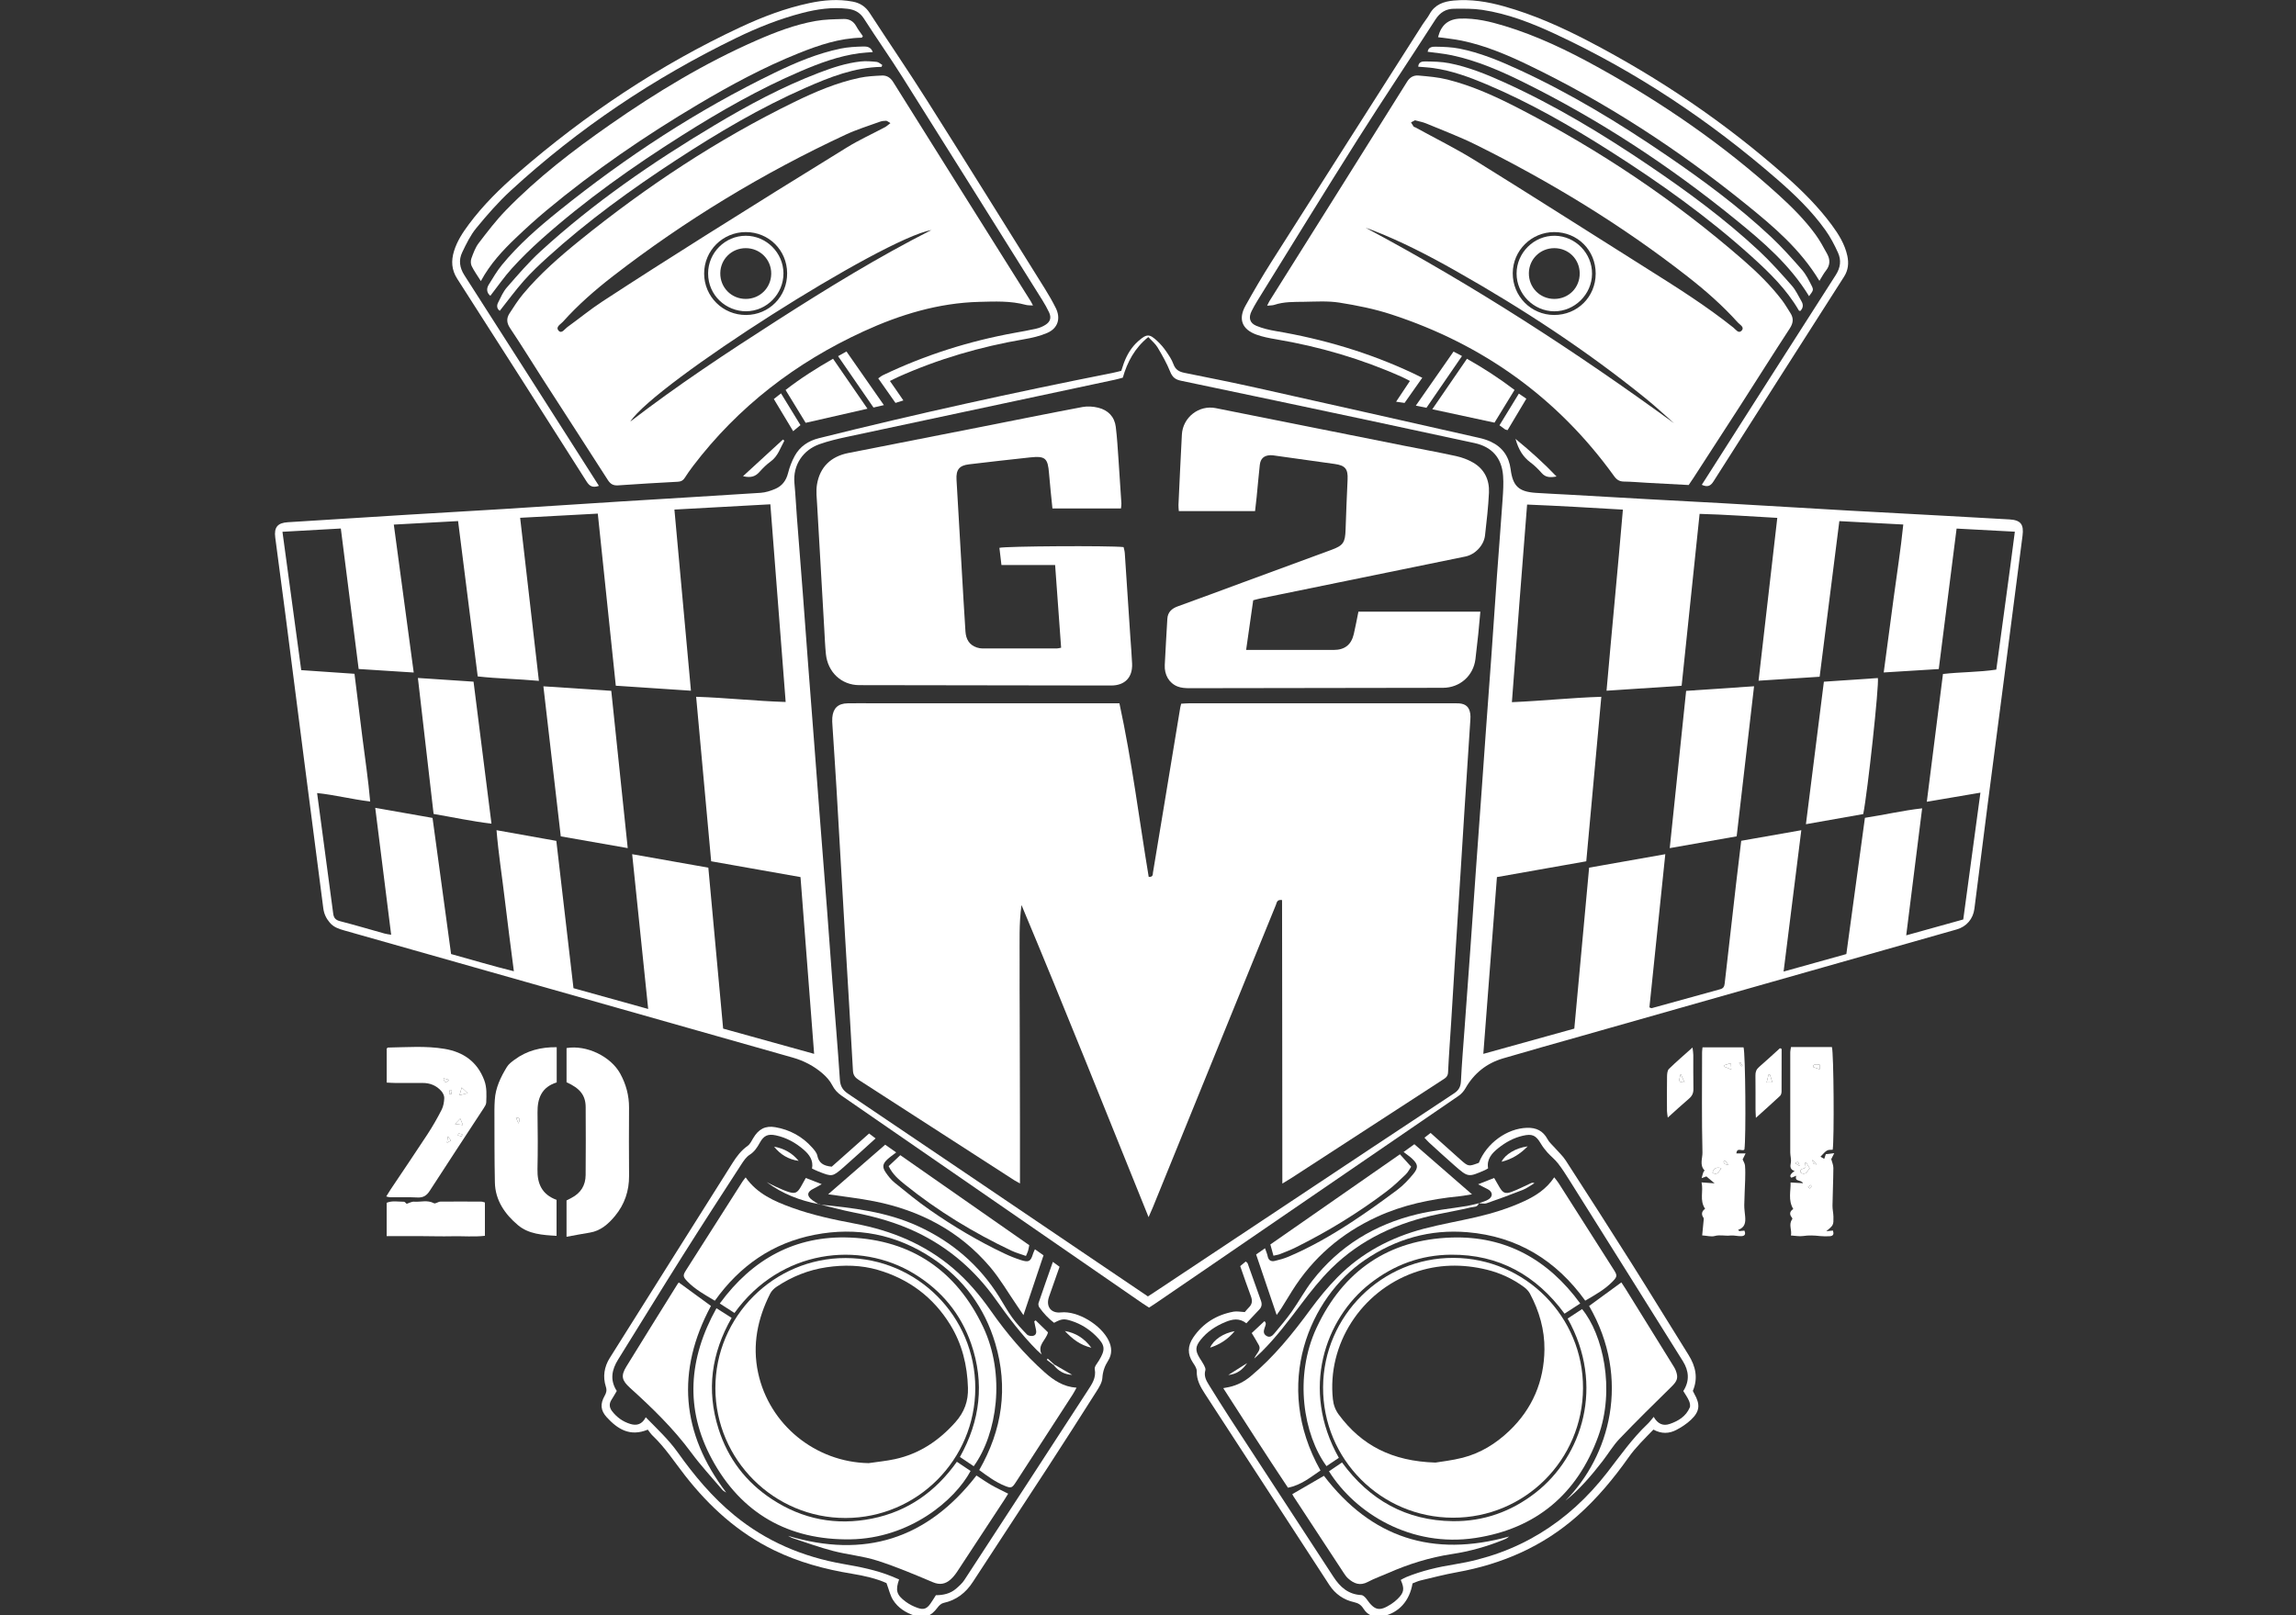 <svg clip-rule="evenodd" fill-rule="evenodd" stroke-linejoin="round" stroke-miterlimit="2" viewBox="0 0 270 190" xmlns="http://www.w3.org/2000/svg"><rect x="0" y="0" width="270" height="190" fill="#333333" stroke="none"/><g fill="#fff" transform="matrix(.397 0 0 .397 28.746 -6.345)"><path d="m119.591 314.939c-1.601-15.473-3.158-30.532-4.745-45.864 7.731 1.369 15.088 2.673 22.561 3.996 1.471 15.996 2.926 31.808 4.385 47.685 9.024 2.505 17.837 4.953 26.953 7.483-1.356-17.603-2.687-34.872-4.036-52.379-8.834-1.562-17.609-3.115-26.464-4.682-1.491-16.331-2.96-32.434-4.448-48.74 9.021.292 17.641 1.274 26.516 1.538-1.525-19.692-3.021-39.021-4.535-58.569-9.632.529-18.929 1.039-28.416 1.56 1.644 18.026 3.259 35.728 4.895 53.673-7.589-.504-14.818-.983-22.257-1.477-1.779-17.016-3.545-33.899-5.333-50.996-7.762.418-15.234.821-23.002 1.24 1.859 16.172 3.69 32.081 5.556 48.314-6.234-.573-12.175-.647-18.12-1.316-1.958-15.492-3.878-30.686-5.818-46.029-6.445.353-12.616.691-19.038 1.043 1.983 14.742 3.925 29.176 5.897 43.83-5.622-.359-10.86-.694-16.31-1.042-1.761-13.874-3.507-27.633-5.283-41.627-5.862.329-11.479.643-17.291.969 1.881 13.862 3.712 27.358 5.562 40.994 5.325.365 10.411.715 15.776 1.083.785 6.329 1.548 12.574 2.337 18.816.795 6.284 1.744 12.551 2.314 19.024-5.464-.65-10.468-1.962-15.724-2.504 1.624 12.132 3.213 23.929 4.77 35.729.168 1.275.709 1.899 2.023 2.235 4.409 1.132 8.772 2.436 13.159 3.658.572.16 1.172.221 1.985.37-1.58-12.588-3.126-24.914-4.719-37.613 5.86 1.032 11.39 2.007 16.972 2.99 1.853 13.599 3.673 26.954 5.496 40.331 6.235 1.712 12.208 3.531 18.595 5.099-.927-7.295-1.855-14.173-2.662-21.066-.802-6.848-1.891-13.668-2.475-20.726 6.138 1.095 11.921 2.128 17.716 3.164 1.714 14.723 3.393 29.151 5.08 43.649 7.349 2.045 14.542 4.047 22.128 6.157zm283.874-94.3c1.577-18.084 3.321-35.775 4.845-53.657-9.631-.572-18.926-1.115-28.374-1.501-1.533 19.624-3.067 38.948-4.504 58.551 9.016-.383 17.638-1.316 26.487-1.592-1.5 16.407-2.967 32.459-4.457 48.74-8.865 1.569-17.637 3.12-26.464 4.681-1.347 17.511-2.676 34.783-4.031 52.379 9.136-2.537 17.951-4.986 26.951-7.485 1.462-15.895 2.917-31.708 4.388-47.688 7.488-1.324 14.845-2.626 22.564-3.992-1.59 15.341-3.15 30.395-4.704 45.393.383.135.548.261.669.228 6.776-1.869 13.543-3.767 20.324-5.614.967-.264 1.208-.857 1.306-1.729 1.121-9.927 2.257-19.851 3.403-29.776.474-4.115.981-8.228 1.49-12.473 5.919-1.042 11.696-2.06 17.801-3.135-1.762 14.057-3.484 27.797-5.249 41.882 6.426-1.793 12.471-3.479 18.591-5.186 1.842-13.514 3.662-26.87 5.501-40.368 5.714-.86 11.179-2.167 16.949-2.809-1.589 12.677-3.136 25.012-4.718 37.631 5.816-1.619 11.265-3.137 16.896-4.704 1.688-12.461 3.365-24.853 5.086-37.57-5.424.922-10.474 1.78-15.882 2.698 1.633-12.918 3.209-25.394 4.785-37.862 5.445-.617 10.637-.514 15.799-1.298 1.833-13.704 3.739-27.178 5.493-40.864-5.915-.316-11.479-.613-17.253-.921-1.778 14.005-3.523 27.761-5.281 41.622-5.535.343-10.825.671-16.305 1.01 1.009-7.563 1.971-14.763 2.929-21.963.965-7.24 2.112-14.459 2.866-21.873-6.451-.343-12.574-.668-18.939-1.007-1.948 15.397-3.879 30.658-5.835 46.114-6.053.393-11.914.773-18.098 1.173 1.864-16.199 3.694-32.109 5.551-48.246-7.818-.423-15.34-.986-23.012-1.187-1.79 17.132-3.548 33.958-5.321 50.921-7.432.494-14.664.974-22.247 1.477zm-135.847 179.467c.893-.584 1.628-1.057 2.355-1.541 13.582-9.022 27.164-18.047 40.746-27.069 15.849-10.528 31.686-21.074 47.57-31.549 1.427-.941 1.971-1.963 2.053-3.649.254-5.269.703-10.528 1.085-15.79.561-7.733 1.136-15.465 1.689-23.199.564-7.893 1.103-15.789 1.666-23.683.562-7.893 1.143-15.785 1.711-23.678.4-5.581.783-11.164 1.188-16.745.549-7.573 1.126-15.145 1.665-22.719.569-7.974 1.09-15.951 1.662-23.924.544-7.573 1.156-15.143 1.678-22.719.158-2.307.312-4.643.133-6.94-.412-5.284-3.333-8.532-8.462-9.643-10.459-2.266-20.921-4.519-31.39-6.743-18.515-3.933-37.033-7.862-55.564-11.725-1.66-.346-2.531-1.032-3.181-2.649-1.005-2.502-2.351-4.886-3.737-7.211-.666-1.117-1.752-1.984-2.755-3.082-4.045 3.276-6.2 7.366-7.552 12.037-.789.207-1.545.438-2.316.602-26.479 5.647-52.962 11.276-79.436 16.946-2.727.584-5.467 1.228-8.09 2.157-4.816 1.705-7.938 6.109-7.422 11.587.315 3.342.472 6.698.728 10.045.586 7.652 1.199 15.301 1.783 22.952.529 6.934 1.026 13.87 1.553 20.804.6 7.89 1.22 15.779 1.825 23.668.518 6.775 1.018 13.551 1.542 20.324.746 9.644 1.519 19.285 2.258 28.928.537 7.013 1.019 14.03 1.558 21.044.741 9.643 1.588 19.278 2.212 28.929.129 2 .85 3.119 2.458 4.203 23.074 15.545 46.104 31.155 69.145 46.749 6.483 4.388 12.97 8.771 19.642 13.283zm-7.892-274.244c.257-.777.481-1.537.754-2.278.934-2.509 2.265-4.763 4.302-6.546 2.484-2.175 3.289-2.199 5.648.027.924.872 1.777 1.853 2.498 2.896.862 1.243 1.748 2.535 2.256 3.939.605 1.672 1.717 2.245 3.312 2.565 7.127 1.432 14.255 2.86 21.35 4.441 21.986 4.901 43.955 9.866 65.927 14.828 1.161.262 2.327.62 3.402 1.122 3.462 1.616 5.399 4.39 5.885 8.172.637 4.959 2.374 6.636 7.389 6.982 3.189.221 6.386.348 9.58.529 7.823.443 15.645.903 23.469 1.337 7.504.417 15.011.787 22.516 1.217 12.452.713 24.903 1.474 37.355 2.184 9.5.541 19.003 1.029 28.503 1.548 6.307.345 12.615.696 18.921 1.058 3.346.192 4.335 1.452 3.898 4.821-1.737 13.391-3.456 26.785-5.193 40.178-1.686 12.995-3.399 25.988-5.076 38.985-1.35 10.461-2.677 20.925-3.99 31.391-.369 2.944-2.298 5.276-5.243 6.113-37.032 10.523-74.066 21.039-111.099 31.559-7.759 2.204-15.533 4.364-23.269 6.65-4.877 1.44-8.611 4.41-11.152 8.875-.489.857-1.221 1.678-2.034 2.236-24.523 16.833-49.071 33.632-73.616 50.435-5.339 3.655-10.682 7.305-16.024 10.955-.657.447-1.328.872-2.043 1.341-.725-.473-1.398-.89-2.049-1.34-29.673-20.488-59.342-40.982-89.026-61.453-1.212-.836-2.098-1.788-2.786-3.137-.667-1.31-1.745-2.495-2.873-3.467-2.568-2.212-5.524-3.752-8.817-4.684-44.265-12.541-88.524-25.106-132.785-37.656-1.626-.461-3.164-.94-4.34-2.33-1.078-1.273-1.71-2.614-1.921-4.272-1.873-14.664-3.799-29.322-5.691-43.982-1.831-14.186-3.633-28.376-5.466-42.561-1.003-7.766-2.044-15.527-3.071-23.29-.4-3.029.694-4.343 3.712-4.53 11.89-.738 23.778-1.504 35.668-2.234 9.417-.579 18.838-1.096 28.255-1.684 11.57-.722 23.136-1.508 34.708-2.231 13.804-.862 27.613-1.658 41.415-2.564 1.475-.097 2.982-.583 4.354-1.169 2.011-.86 3.221-2.447 3.78-4.65.445-1.759 1.103-3.514 1.973-5.103 1.533-2.801 4.017-4.476 7.122-5.252 28.835-7.203 57.856-13.569 87.008-19.349.854-.17 1.697-.404 2.604-.622z"/><path d="m148.555 109.312c6.868-.018 12.252-5.497 12.195-12.411-.056-6.799-5.416-12.134-12.213-12.157-6.845-.023-12.381 5.478-12.371 12.292.009 6.814 5.54 12.294 12.389 12.276zm-34.277 31.595c13.964-10.765 28.66-20.465 43.488-29.968 14.886-9.541 29.941-18.801 45.729-26.811-14.618 2.677-81.765 45.41-89.217 56.779zm77.068-88.443c-.664-.376-.978-.7-1.292-.7-.627.001-1.288.086-1.875.3-3.374 1.23-6.83 2.292-10.075 3.802-24.521 11.414-47.518 25.358-68.912 41.914-5.315 4.114-10.378 8.535-14.872 13.555-.656.733-2.295 1.522-1.239 2.652.912.977 1.771-.517 2.536-1.068 3.501-2.521 6.843-5.279 10.449-7.635 10.041-6.556 20.147-13.016 30.297-19.404 14.006-8.814 28.045-17.58 42.142-26.247 3.599-2.213 7.477-3.971 11.213-5.962.504-.269.929-.683 1.628-1.207zm42.225 54.032c-.873-.066-1.509-.015-2.088-.174-4.545-1.238-9.192-1.019-13.81-.9-12.099.313-23.454 3.769-34.338 8.767-20.029 9.198-37.059 22.273-50.468 39.885-.87 1.144-1.697 2.326-2.474 3.535-.483.75-1.096 1.06-1.972 1.109-5.905.329-11.812.647-17.711 1.073-1.476.107-2.307-.391-3.088-1.612-6.332-9.898-12.737-19.749-19.097-29.629-3.288-5.107-6.46-10.292-9.84-15.336-1.058-1.581-1.104-2.94-.16-4.392 1.26-1.938 2.505-3.908 3.98-5.678 4.989-5.984 10.842-11.085 16.875-15.968 19.703-15.942 40.724-29.861 63.53-40.992 6.178-3.016 12.511-5.709 19.274-7.144 2.168-.46 4.424-.574 6.648-.677 1.41-.065 2.492.58 3.317 1.899 13.564 21.682 27.174 43.334 40.77 64.996.202.321.356.672.652 1.238z"/><path d="m387.911 109.31c6.908.031 12.33-5.353 12.341-12.257.012-6.918-5.38-12.316-12.295-12.308-6.742.008-12.218 5.425-12.274 12.14-.058 6.85 5.399 12.394 12.228 12.425zm35.557 32.076c-2.757-2.422-5.435-4.941-8.283-7.25-17.67-14.323-36.635-26.731-56.414-37.915-7.928-4.484-16.007-8.672-24.511-11.983-.713-.278-1.439-.521-2.159-.78 31.941 17.053 62.178 36.638 91.367 57.928zm-76.768-89.765c-.373.205-.761.417-1.149.63.263.422.509.856.798 1.259.078.109.296.109.435.185 5.949 3.269 12.054 6.287 17.815 9.859 17.047 10.574 33.947 21.383 50.927 32.066 8.726 5.491 17.447 10.985 25.521 17.432.686.548 1.495 1.83 2.361.969 1.088-1.082-.433-1.796-1.033-2.465-4.497-5.013-9.544-9.444-14.838-13.585-19.525-15.276-40.597-28.091-62.774-39.102-4.781-2.374-9.805-4.259-14.741-6.316-1.022-.425-2.143-.609-3.322-.932zm-43.772 54.941c.373-.738.519-1.094.72-1.414 13.592-21.658 27.199-43.307 40.758-64.987.846-1.355 1.999-1.921 3.377-1.798 2.848.255 5.741.483 8.502 1.174 7.477 1.872 14.458 5.082 21.277 8.602 23.895 12.335 46.091 27.199 66.376 44.875 4.161 3.626 8.114 7.482 11.481 11.883.917 1.199 1.663 2.53 2.489 3.8 1.032 1.585.889 2.989-.178 4.621-4.94 7.559-9.738 15.21-14.622 22.806-4.624 7.192-9.288 14.359-13.939 21.535-.432.667-.891 1.316-1.377 2.032-4.11-.22-8.175-.434-12.241-.656-2.313-.127-4.626-.34-6.941-.37-1.345-.018-2.133-.539-2.922-1.633-16.722-23.198-38.847-39.03-65.953-47.886-4.984-1.629-10.2-2.677-15.387-3.499-3.439-.545-7.019-.294-10.534-.244-2.941.042-5.915-.05-8.776.915-.507.171-1.084.133-2.11.244z"/><path d="m184.897 449.503c2.598-.387 5.225-.63 7.785-1.186 7.206-1.564 12.98-5.425 17.886-10.916 2.697-3.018 3.862-6.293 3.745-10.203-.2-6.669-1.722-12.963-5.245-18.694-5.044-8.205-12.325-13.6-21.465-16.261-4.908-1.428-10.044-1.541-15.194-.776-5.396.802-10.268 2.777-14.764 5.764-.763.508-1.513 1.242-1.919 2.047-3.743 7.414-5.342 15.203-3.578 23.444 3.304 15.424 17.017 26.512 32.749 26.781zm-6.836 16.255c-21.161.043-38.503-17.223-38.568-38.399-.065-21.267 17.299-38.65 38.581-38.626 21.194.024 38.421 17.3 38.41 38.519-.011 21.237-17.2 38.464-38.423 38.506z"/><path d="m352.78 449.339c1.649-.284 4.914-.627 8.06-1.434 5.285-1.354 9.828-4.165 13.772-7.917 6.907-6.572 10.362-14.749 10.463-24.18.062-5.806-1.54-11.38-4.302-16.54-.398-.741-1.048-1.416-1.731-1.921-3.315-2.453-7.072-4.191-11.002-5.153-7.241-1.773-14.537-1.682-21.666.881-15.707 5.644-25.69 21.286-23.968 37.48.184 1.731.743 3.224 1.772 4.609 6.728 9.048 15.702 13.774 28.602 14.175zm43.72-22.038c-.093 21.288-17.284 38.412-38.522 38.374-21.343-.037-38.584-17.376-38.476-38.69.109-21.154 17.519-38.395 38.672-38.296 21.21.1 38.417 17.436 38.326 38.612z"/><path d="m318.73 451.679c-2.922 1.99-5.667 4.293-9.626 5.109-6.432-9.646-12.703-19.441-19.169-29.502.761-.142 1.256-.219 1.743-.328 2.386-.532 4.484-1.609 6.368-3.179 6.88-5.73 12.438-12.619 17.704-19.802 2.451-3.342 5.101-6.587 8.004-9.538 7.121-7.236 15.842-11.833 25.604-14.394 5.094-1.337 10.303-2.228 15.436-3.42 4.909-1.139 9.717-2.619 14.303-4.749 3.453-1.604 6.579-3.629 8.876-7.057.5.659.957 1.181 1.326 1.758 5.461 8.56 10.917 17.124 16.358 25.697 1.005 1.583.992 1.971-.321 3.337-2.295 2.389-5.154 3.989-8.18 5.746-8.629-11.991-20.17-19.037-34.893-20.276-11.061-.932-21.187 1.969-30.392 8.243-16.272 11.089-27.501 36.839-13.141 62.355z"/><path d="m246.472 427.154c-.429.765-.74 1.399-1.121 1.988-5.601 8.659-11.206 17.314-16.821 25.963-1.151 1.773-1.41 1.894-3.292 1.132-2.755-1.116-5.127-2.861-7.587-4.686 6.836-11.936 8.642-24.435 4.75-37.523-3.164-10.643-9.44-19.15-18.725-25.295-10.637-7.039-22.297-9.321-34.807-6.884-12.439 2.423-22.118 9.174-29.532 19.533-2.938-1.749-5.799-3.323-8.106-5.691-1.354-1.39-1.409-1.801-.449-3.313 5.566-8.775 11.153-17.535 16.74-26.295.247-.388.558-.735.945-1.238 3.432 4.881 8.469 7.069 13.689 8.964 6.103 2.217 12.427 3.554 18.79 4.758 10.699 2.024 20.511 6.038 28.897 13.158 4.356 3.699 7.999 8.027 11.277 12.69 4.658 6.627 9.841 12.797 15.923 18.187 2.679 2.375 5.547 4.293 9.429 4.552z"/><path d="m70.031 99.267c-.999-1.592-1.983-2.949-2.717-4.431-.314-.635-.337-1.612-.09-2.287.571-1.563 1.157-3.212 2.149-4.512 2.563-3.36 5.146-6.747 8.084-9.771 9.338-9.611 19.927-17.747 30.893-25.393 13.724-9.569 27.993-18.212 43.358-24.932 5.644-2.468 11.4-4.669 17.484-5.744 2.729-.482 5.549-.509 8.333-.589 1.59-.045 2.891.651 3.708 2.165.562 1.039 1.312 1.976 1.949 2.917-.173.238-.256.459-.344.461-6.591.134-12.71 2.209-18.729 4.626-10.333 4.147-20.1 9.419-29.658 15.091-15.767 9.355-30.857 19.686-44.952 31.429-3.13 2.607-6.15 5.357-9.1 8.168-3.932 3.75-7.627 7.722-10.368 12.802z"/><path d="m466.521 99.198c-5.667-9.401-13.615-16.121-21.689-22.652-20.013-16.19-41.449-30.197-64.678-41.368-6.266-3.014-12.679-5.71-19.526-7.141-2.333-.488-4.723-.699-7.073-1.034.903-3.601 2.99-5.394 6.671-5.515 4.452-.146 8.725.874 12.941 2.15 9.684 2.929 18.747 7.295 27.566 12.169 19.233 10.63 37.253 22.998 53.549 37.794 4.028 3.657 7.898 7.49 11.106 11.905 1.305 1.797 2.372 3.778 3.438 5.734.908 1.666.904 3.325-.365 4.912-.69.864-1.202 1.871-1.94 3.046z"/><path d="m105.001 159.941c-1.873.659-2.798.071-3.661-1.288-12.728-20.044-25.477-40.073-38.302-60.054-1.724-2.687-1.841-5.335-.959-8.22.904-2.956 2.573-5.492 4.388-7.933 4.222-5.678 9.245-10.615 14.568-15.232 19.98-17.331 41.788-31.899 65.771-43.125 6.595-3.086 13.389-5.673 20.539-7.191 4.251-.903 8.529-1.259 12.852-.435 2.165.413 3.77 1.461 4.995 3.346 5.662 8.715 11.53 17.298 17.083 26.081 11.704 18.513 23.263 37.119 34.861 55.699 1.141 1.829 2.219 3.707 3.181 5.634 1.538 3.081.665 6.003-2.482 7.382-2.161.947-4.548 1.492-6.89 1.892-12.981 2.217-25.518 5.871-37.534 11.279-.652.294-1.285.629-2.217 1.087.682.979 1.303 1.867 1.919 2.758.636.918 1.266 1.839 2.07 3.007-.837.262-1.524.478-2.34.734-1.724-2.454-3.365-4.792-5.11-7.277.558-.375.964-.727 1.432-.951 12.468-5.97 25.528-10.103 39.127-12.559 2.121-.382 4.247-.752 6.344-1.241.916-.213 1.836-.6 2.63-1.105 1.469-.933 1.803-2.153 1.064-3.718-.579-1.225-1.246-2.417-1.965-3.566-13.786-22.02-27.555-44.051-41.404-66.033-3.706-5.884-7.718-11.574-11.469-17.43-1.211-1.891-2.827-2.664-4.921-2.908-4.524-.525-8.93.111-13.292 1.239-6.756 1.748-13.213 4.314-19.475 7.352-24.471 11.874-46.865 26.852-66.897 45.27-3.693 3.394-7.025 7.224-10.215 11.107-1.744 2.123-2.993 4.706-4.188 7.213-1.09 2.289-.788 4.538.662 6.797 12.736 19.847 25.396 39.745 38.079 59.627.55.864 1.1 1.73 1.756 2.762z"/><path d="m431.678 159.632c.65-1.017 1.203-1.881 1.756-2.746 12.635-19.816 25.248-39.647 37.937-59.429 1.399-2.182 1.666-4.36.671-6.577-1.039-2.315-2.244-4.606-3.711-6.67-4.055-5.704-9.079-10.539-14.336-15.109-19.963-17.357-41.78-31.908-65.79-43.077-6.893-3.206-13.98-5.98-21.55-7.12-2.741-.412-5.568-.355-8.354-.334-2.366.019-4.142 1.06-5.507 3.183-7.646 11.904-15.538 23.653-23.097 35.612-9.993 15.81-19.76 31.765-29.614 47.662-.631 1.018-1.219 2.067-1.754 3.138-.969 1.936-.578 3.531 1.404 4.354 1.82.757 3.799 1.226 5.752 1.555 14.099 2.382 27.685 6.408 40.642 12.493.85.398 1.687.821 2.761 1.346-1.828 2.596-3.514 4.991-5.25 7.455-.76-.109-1.442-.207-2.508-.36 1.412-2.118 2.669-4.004 4.096-6.146-.865-.438-1.601-.849-2.366-1.191-11.954-5.34-24.411-8.992-37.317-11.163-1.961-.329-3.95-.712-5.81-1.388-4.242-1.54-5.417-4.601-3.226-8.534 2.45-4.397 4.993-8.749 7.689-12.999 14.903-23.489 29.863-46.942 44.81-70.404.645-1.01 1.451-1.927 2.018-2.976 1.554-2.87 4.157-3.784 7.157-4.058 5.094-.465 10.038.344 14.92 1.714 8.736 2.452 16.977 6.125 24.993 10.304 21.08 10.988 40.628 24.235 58.432 40.007 4.974 4.406 9.681 9.092 13.643 14.46 2.051 2.778 3.869 5.692 4.616 9.132.475 2.187.291 4.237-.968 6.206-12.916 20.203-25.809 40.423-38.674 60.659-.818 1.287-1.708 1.81-3.465 1.001z"/><path d="m349.532 353.077c.675-.522 1.218-.943 1.824-1.41 2.986 2.677 5.884 5.304 8.814 7.893 2.395 2.116 2.413 2.096 5.471.963 2.318-5.845 8.356-10.2 14.257-10.375 2.743-.081 4.767.884 6.097 3.378.503.944 1.396 1.681 2.116 2.508 1.097 1.259 2.372 2.401 3.268 3.789 6.51 10.069 12.991 20.158 19.388 30.299 5.714 9.059 11.29 18.206 16.971 27.287 2.121 3.39 2.908 6.885 1.294 10.692.156.313.286.604.443.879 1.796 3.152 1.621 5.204-.998 7.682-1.256 1.186-2.765 2.172-4.299 2.983-2.15 1.139-4.439 1.237-6.827-.078-2.566 2.661-5.21 5.191-7.336 8.202-4.442 6.29-9.342 12.182-15.118 17.307-10.275 9.115-22.359 14.345-35.785 16.761-3.609.649-7.168 1.58-10.738 2.429-.84.2-1.632.596-2.374.874-.866 5.21-4.066 8.705-8.731 9.708-2.446.527-4.46-.095-5.816-2.244-.684-1.081-1.485-1.625-2.786-1.91-3.076-.675-5.573-2.424-7.301-5.075-12.311-18.885-24.595-37.789-36.878-56.692-1.313-2.02-2.475-4.064-2.402-6.648.025-.851-.622-1.794-1.143-2.572-1.683-2.51-1.548-4.991.073-7.399 2.871-4.266 6.951-6.753 11.961-7.686.986-.184 2.053.062 3.337.122.318-.362.758-.917 1.256-1.414.974-.973 1.029-2.013.552-3.277-1.099-2.908-2.084-5.858-3.164-8.928.555-.464 1.082-.905 1.628-1.362.253.236.504.359.573.547 1.323 3.682 2.616 7.375 3.939 11.057.36 1 .262 1.852-.499 2.64-1.269 1.312-2.506 2.656-3.827 4.062-2.096-1.664-4.167-1.221-6.227-.367-2.847 1.181-5.376 2.837-7.314 5.271-1.607 2.019-1.634 3.208-.264 5.43.42.681.892 1.334 1.25 2.045.237.471.547 1.091.42 1.524-.487 1.661.202 2.991 1.008 4.287 2.066 3.329 4.136 6.655 6.273 9.937 10.211 15.675 20.455 31.327 30.663 47.004 1.973 3.03 4.405 5.217 8.254 5.397.548.026 1.2.679 1.57 1.206 2.39 3.397 3.793 3.713 7.277 1.461.667-.43 1.297-.941 1.867-1.495 1.942-1.885 2.139-3.024.957-5.654.522-.274 1.037-.6 1.593-.827 4.611-1.889 9.431-3.001 14.332-3.79 18.752-3.016 33.707-12.352 45.275-27.271 3.819-4.927 7.387-10.053 11.951-14.36.576-.543 1.042-1.203 1.783-2.07 1.203 2.113 2.795 2.765 4.744 2.099 2.565-.876 4.81-2.253 5.93-4.86.234-.547.043-1.41-.222-2.009-.445-1.008-1.106-1.92-1.686-2.89 1.972-3.043 1.635-6.029-.139-8.869-11.184-17.895-22.402-35.77-33.624-53.642-1.063-1.692-2.139-3.388-3.366-4.959-.918-1.175-2.134-2.112-3.134-3.23-.73-.815-1.402-1.705-1.96-2.645-1.45-2.444-2.535-2.94-5.329-2.291-2.703.627-5.067 1.928-7.216 3.639-1.94 1.545-3.52 3.298-3.05 6.021-.376.213-.642.394-.932.521-4.949 2.163-4.966 2.182-9.047-1.389-2.528-2.212-4.998-4.489-7.482-6.749-.459-.418-.86-.9-1.395-1.467z"/><path d="m173.964 361.663c3.569-3.171 7.261-6.452 11.062-9.829.61.461 1.147.868 1.923 1.456-3.245 2.93-6.282 5.74-9.395 8.462-3.413 2.983-3.446 2.951-7.61 1.302-.589-.232-1.154-.523-1.821-.829.461-2.451-.803-4.144-2.485-5.601-2.392-2.075-5.11-3.567-8.226-4.238-2.343-.503-3.579.052-4.75 2.172-.777 1.406-1.576 2.671-3.023 3.588-1.026.651-1.794 1.814-2.48 2.875-5.734 8.858-11.483 17.707-17.109 26.634-6.52 10.347-12.917 20.77-19.371 31.158-1.855 2.987-2.498 6.034-.394 9.309-.521.876-1.02 1.775-1.577 2.637-.755 1.17-.625 2.29.178 3.338 1.399 1.826 3.199 3.122 5.408 3.796 1.889.576 3.469.157 4.578-1.978 3.4 3.477 6.779 6.618 9.463 10.393 4.884 6.873 10.25 13.302 16.801 18.667 9.439 7.732 20.289 12.322 32.244 14.408 4.888.853 9.744 1.791 14.365 3.669.73.297 1.452.614 2.168.916-1.131 3.259-.786 4.575 1.981 6.612 1.072.789 2.324 1.413 3.585 1.845 1.742.598 2.671.193 3.71-1.277.552-.78 1.041-1.606 1.622-2.511 2.177 0 4.269-.457 5.969-1.921.898-.775 1.824-1.597 2.464-2.576 12.194-18.675 24.355-37.375 36.502-56.082 1.251-1.926 2.614-3.795 2.122-6.41-.138-.735.72-1.701 1.215-2.506 2.013-3.285 1.896-4.588-.831-7.296-2.074-2.058-4.49-3.591-7.284-4.482-2.254-.719-2.888-.638-5.155.563-1.66-1.271-3.124-2.822-4.363-4.578-.236-.333-.351-.935-.223-1.312 1.353-3.995 2.767-7.971 4.239-12.166.772.568 1.326.975 1.977 1.455-1.068 3.039-2.11 5.966-3.126 8.902-.981 2.838.559 4.94 3.524 4.621 5-.535 11.911 3.706 14.154 8.351.957 1.982 1.069 4.013-.161 5.95-.998 1.571-1.589 3.181-1.709 5.116-.082 1.333-.928 2.704-1.685 3.899-4.791 7.564-9.616 15.106-14.499 22.612-7.368 11.324-14.817 22.597-22.176 33.928-2.112 3.252-4.887 5.396-8.709 6.233-.662.145-1.326.79-1.761 1.374-1.925 2.58-3.864 3.34-6.861 2.358-2.567-.842-4.829-2.292-6.288-4.574-.865-1.349-1.208-3.033-1.967-5.051-2.908-1.317-6.54-2.171-10.237-2.773-8.004-1.304-15.756-3.406-23.083-6.969-10.662-5.185-19.165-12.921-26.393-22.178-3.097-3.967-5.835-8.221-9.514-11.718-.574-.546-1.009-1.237-1.48-1.826-5.301 2.185-8.952-.182-12.143-3.659-1.873-2.04-1.986-3.973-.634-6.366.501-.885.702-1.632.363-2.682-.963-2.984-.491-5.908 1.146-8.518 12.106-19.3 24.258-38.569 36.408-57.841 1.197-1.898 2.53-3.664 4.418-4.996.729-.513 1.183-1.469 1.658-2.283 1.567-2.687 3.583-3.789 6.557-3.27 4.309.751 7.99 2.741 10.912 6.024.629.706 1.352 1.525 1.531 2.395.446 2.166 1.786 3.042 4.276 3.278z"/><path d="m95.406 382.434v-10.768c.522-.27 1.013-.521 1.502-.777 2.728-1.43 4.139-3.699 4.155-6.767.036-6.715.072-13.43.011-20.144-.032-3.489-1.698-5.543-5.664-7.329v-10.131c5.936-.994 13.111 2.48 15.907 7.591 1.724 3.149 2.622 6.483 2.603 10.087-.034 6.715-.059 13.431.008 20.145.045 4.508-1.356 8.538-4.171 11.933-1.929 2.328-4.233 4.417-7.48 4.933-2.194.348-4.376.778-6.871 1.227z"/><path d="m321.249 451.924c1.305-.884 2.48-1.68 3.866-2.618 8.152 11.136 19.006 17.237 32.817 17.394 9.086.102 17.277-2.804 24.475-8.404 13.896-10.816 20.645-31.745 9.538-51.631 1.417-.929 2.852-1.87 4.275-2.803 6.137 7.467 9.898 23.712 4.759 37.801-6.2 17.003-18.36 27.252-36.281 30.006-19.129 2.939-35.659-7.315-43.449-19.745z"/><path d="m81.169 348.852c.459-1.092.606-1.692-.74-1.746.266.626.448 1.055.74 1.746zm11.324-22.585v10.429c-4.462 1.393-5.741 4.695-5.681 8.938.078 5.594.118 11.192-.013 16.783-.1 4.299 1.328 7.499 5.651 9.079v10.658c-4.145-.229-8.269-.509-11.41-3.148-3.846-3.231-6.745-7.331-6.858-12.657-.153-7.189-.107-14.382-.135-21.573-.004-.958.05-1.917.106-2.873.213-3.619 1.75-6.776 3.587-9.786.521-.854 1.417-1.524 2.245-2.136 3.658-2.704 7.804-3.777 12.508-3.714z"/><path d="m139.815 403.605c1.695 1.078 3.021 1.922 4.488 2.855-5.99 10.479-7.5 21.398-3.889 32.843 2.796 8.865 8.157 15.877 15.924 20.951 9.05 5.911 18.959 7.809 29.566 5.679 10.611-2.131 18.825-7.973 25.125-16.831 1.463.982 2.768 1.858 4.059 2.724-4.685 8.76-18.069 19.992-35.607 20.259-18.305.278-32.348-7.682-41.036-23.805-7.977-14.801-6.941-29.745 1.37-44.675z"/><path d="m438.596 359.863c-.16.096-.321.191-.481.288.11.227.167.523.345.663.212.166.53.196 1.165.404-.515-.679-.773-1.017-1.029-1.355zm4.491-29.128c-.116.071-.232.143-.349.214.249.328.498.655.747.983.091-.063.182-.127.272-.19-.223-.335-.446-.671-.67-1.007zm-4.699.854c.005.154.009.309.013.463.612.249 1.224.498 2.016.821-.042-.71-.07-1.208-.109-1.889-.772.242-1.346.424-1.92.605zm-.925 30.542c-1.376-.46-2.275 0-2.612 1.336 1.58.94 1.918-.545 2.612-1.336zm-5.564-35.82h12.145c.562 1.588.772 26.914.263 30.266-.603.712-2.214-.81-2.376 1.166h2.724c-.358.725-.613 1.247-.875 1.778.228.567.652 1.188.706 1.84.117 1.411.08 2.839.041 4.259-.069 2.465-.232 4.928-.265 7.392-.015 1.169.182 2.341.273 3.513.127 1.648-.042 3.169-2.086 3.86.113.125.227.25.341.375.445-.043.89-.086 1.53-.148.308.777.374 1.579-.913 1.641-1.089.051-2.209-.309-3.28-.184-1.533.178-3.04-.299-4.609.136-1.05.291-2.284-.084-3.722-.18.157-1.595.315-3.185.462-4.777.014-.149-.001-.337-.081-.45-.815-1.144-.368-2.058.486-2.652-1.733-2.568-.435-5.182-1.053-7.825 1.402.102 2.463.178 3.866.279-.962-.808-1.648-1.386-2.44-2.052-.297.108-.716.262-1.397.512.196-.713.311-1.224.483-1.715.075-.213.415-.529.387-.557-1.562-1.601-.589-3.634-.631-5.334-.24-9.904-.117-19.816-.11-29.725 0-.387.069-.774.131-1.418z"/><path d="m464.2 367.485c-.091-.13-.183-.261-.275-.391-.259.193-.519.384-.779.577.16.158.32.316.479.474.192-.22.383-.439.575-.66zm.274-7.869c.182 1.223.182 1.223 1.203 1.4-.382-.445-.704-.819-1.203-1.4zm-3.817 1.847c-.424-1.381-.424-1.381-1.319-.82.342.212.655.406 1.319.82zm5.945-30.03c-1.397-.213-2.121-.009-1.862.741.509.173 1.126.385 1.862.638zm-3.98 29.04c-.121.014-.24.027-.359.039.065.421.129.841.195 1.275-.291.709-1.98.209-1.449 1.668 1.585.921 1.938-.624 2.636-1.295-.354-.584-.688-1.136-1.023-1.687zm5.799-2.509c.696-.085 1.42-.174 2.494-.306-.365.727-.643 1.284-.89 1.776.216.842.637 1.721.632 2.597-.025 3.721-.205 7.44-.26 11.161-.017 1.1.263 2.201.282 3.304.042 2.507.01 2.508-2.111 4.289.887-.087 1.407-.138 1.951-.191.314.891.24 1.611-.913 1.672-.945.05-1.904.064-2.843-.038-1.694-.183-3.358-.288-5.073-.017-1.11.175-2.289-.087-3.603-.162.352-1.613-.792-3.269.389-4.828.063-.083.008-.336-.077-.435-.969-1.127-.514-2.021.38-2.566-1.592-2.694-.706-5.294-.799-7.876 1.345.08 2.389.14 3.714.217-.715-1.165-2.616-.33-2.029-2.214-.743.308-1.095.454-1.428.593-.648-.426-.354-1.116.937-1.994-1.361-.433-1.334-1.31-1.116-2.464.183-.967-.172-2.02-.173-3.036-.015-9.919-.009-19.838.003-29.757 0-.387.114-.772.226-1.472h12.109c.551 1.745.709 27.415.235 30.426-1.714.02-1.714.02-3.618 2.061.343.201.662.387 1.105.646.177-.515.316-.921.476-1.386z"/><path d="m145.154 405.007c-1.461-.94-2.791-1.796-4.355-2.802 9.628-13.179 22.405-20.205 38.579-19.539 18.275.753 31.553 9.88 39.416 26.45 6.719 14.158 4.169 31.718-2.777 41.304-1.313-.881-2.628-1.764-4.087-2.743 6.014-10.742 7.345-21.928 3.334-33.533-3.093-8.945-8.834-15.839-16.921-20.768-16.133-9.835-39.554-7.277-53.189 11.631z"/><path d="m60.641 340.103c.206.033.412.067.618.101.065-.405.129-.811.194-1.215-.211-.019-.595-.084-.605-.047-.104.377-.147.772-.207 1.161zm3.735 12.573c.06-.189.12-.378.179-.567-.372-.102-.741-.226-1.12-.277-.048-.007-.147.364-.223.56.388.095.776.19 1.164.284zm-5.44-17.207c.37 1.699.935 1.142 1.698.492-.579-.168-.999-.289-1.698-.492zm1.326 17.205c-.108.794-.166 1.222-.258 1.899.554-.314.845-.478 1.193-.675-.3-.391-.504-.659-.935-1.224zm3.663-5.264c-.539.56-.909.946-1.55 1.613.981.12 1.538.189 2.335.286-.292-.706-.484-1.173-.785-1.899zm-.216-6.929c.93-.23 1.507-.373 2.436-.602-.702-.653-1.173-1.091-1.784-1.66-.235.816-.387 1.344-.652 2.262zm-21.71 30.003c.513-.819.906-1.485 1.335-2.128 3.639-5.442 7.329-10.852 10.908-16.335 1.522-2.33 2.909-4.763 4.175-7.241.523-1.026.726-2.292.769-3.46.025-.687-.401-1.528-.882-2.071-1.447-1.634-3.334-2.401-5.535-2.389-2.717.015-5.434.011-8.151-.003-.781-.004-1.561-.068-2.479-.111v-10.079c.148-.118.269-.298.393-.3 5.584-.088 11.188-.546 16.736.385 5.592.938 9.715 3.819 11.773 9.325.807 2.16.65 4.359.579 6.559-.019.582-.419 1.194-.761 1.716-5.324 8.155-10.703 16.274-15.974 24.461-.93 1.446-1.933 2.065-3.658 1.975-2.71-.141-5.432-.038-8.148-.058-.289-.002-.577-.127-1.08-.246z"/><path d="m395.676 402.194c-1.645 1.071-3.036 1.977-4.647 3.024-8.345-11.335-19.392-17.579-33.638-17.475-8.944.064-16.9 3.028-23.938 8.518-13.349 10.412-20.711 31.378-9.28 51.666-1.208.815-2.435 1.641-3.658 2.464-6.774-9.248-9.742-26.439-2.921-41.039 7.884-16.874 21.37-26.092 39.968-26.693 15.978-.517 28.586 6.487 38.114 19.535z"/><path d="m391.315 460.617c13.013-13.131 19.536-35.954 6.988-57.682 3.146-2.3 6.286-4.596 9.552-6.985.327.5.818 1.215 1.274 1.951 4.591 7.399 9.178 14.803 13.759 22.208.378.61.789 1.217 1.052 1.877.873 2.195.485 3.18-1.225 4.858-5.185 5.092-10.375 10.185-15.397 15.436-1.918 2.006-3.355 4.467-5.066 6.678-3.278 4.237-6.75 8.3-10.937 11.659z"/><path d="m128.669 395.98c3.259 2.379 6.335 4.626 9.512 6.946-10.334 19.265-8.87 37.685 4.534 55.302-.386-.262-.853-.456-1.145-.8-3.103-3.652-6.377-7.18-9.216-11.029-5.258-7.128-11.548-13.238-18.075-19.137-2.477-2.237-2.876-3.576-1.152-6.38 5.021-8.169 10.102-16.301 15.164-24.445.121-.196.297-.36.378-.457z"/><path d="m161.012 471.047c22.608 6.77 41.169 1.035 55.816-17.875 1.41.911 2.886 1.951 4.445 2.846 1.584.909 3.249 1.675 4.948 2.538-.353.571-.718 1.187-1.11 1.785-4.642 7.085-9.278 14.174-13.946 21.244-.565.856-1.219 1.694-1.98 2.373-1.542 1.376-3.176 1.714-5.268.83-5.437-2.296-10.893-4.613-16.505-6.405-4.234-1.353-8.763-1.748-13.082-2.87-4.006-1.041-7.911-2.473-11.853-3.756-.511-.166-.977-.47-1.465-.71z"/><path d="m310.382 458.693c3.226-1.869 6.313-3.659 9.373-5.434 14.021 18.356 32.196 24.297 54.86 17.984-.483.35-.656.509-.856.615-.281.149-.58.264-.876.384-4.906 1.992-9.988 3.414-15.209 4.202-6.614.999-12.9 2.98-18.996 5.666-1.973.869-4.028 1.582-5.925 2.593-2.324 1.24-4.146.493-5.867-1.066-.465-.421-.845-.957-1.194-1.486-5.007-7.614-10.002-15.236-14.996-22.858-.129-.198-.22-.419-.314-.6z"/><path d="m234.148 386.142c.885.619 1.638 1.148 2.547 1.784-1.966 5.859-3.91 11.657-5.948 17.729-.662-.981-1.298-1.94-1.95-2.888-2.621-3.809-4.951-7.867-7.927-11.376-9.029-10.646-20.758-16.792-34.34-19.476-4.455-.881-8.987-1.377-13.63-2.072 5.641-4.906 11.195-9.738 16.89-14.691.861.604 1.815 1.273 3.261 2.287-1.043.817-1.917 1.397-2.666 2.108-1.343 1.275-1.5 2.256-.459 3.791.755 1.113 1.62 2.222 2.657 3.062 3.408 2.767 6.81 5.563 10.408 8.068 7.022 4.89 14.366 9.265 22.113 12.927 1.583.749 3.221 1.413 4.889 1.941 2.382.754 2.901.412 3.608-1.916.111-.368.301-.711.547-1.278z"/><path d="m299.668 387.677c.881-.615 1.647-1.15 2.635-1.84.319.94.642 1.641.786 2.379.241 1.231 1.045 1.616 2.099 1.375 1.392-.32 2.788-.714 4.1-1.271 6.496-2.756 12.599-6.268 18.491-10.113 4.681-3.057 9.228-6.33 13.708-9.678 1.772-1.325 3.336-2.999 4.751-4.715 1.557-1.888 1.383-2.875-.361-4.517-.693-.654-1.502-1.184-2.531-1.982 1.36-.982 2.243-1.622 3.193-2.307 5.639 4.906 11.224 9.763 17.069 14.847-1.361.209-2.623.459-3.897.588-8.396.851-16.571 2.546-24.29 6.106-10.522 4.852-18.942 12.095-25.101 21.931-1.062 1.694-2.089 3.408-3.153 5.1-.412.654-.883 1.27-1.416 2.03-2.05-6.047-4.017-11.844-6.083-17.933z"/><path d="m72.836 103.636c-1.079-.901-1.229-2.096-.459-3.331 1.222-1.959 2.389-3.982 3.842-5.763 4.977-6.103 10.909-11.237 17.016-16.151 19.804-15.935 40.949-29.796 63.86-40.875 6.259-3.027 12.676-5.724 19.524-7.14 2.168-.449 4.426-.552 6.649-.615 1.029-.029 2.264.069 2.855 1.648-1.445.124-2.748.183-4.035.357-6.074.819-11.76 2.934-17.349 5.327-12.226 5.234-23.733 11.813-34.955 18.901-14.682 9.274-28.83 19.287-41.811 30.863-3.038 2.709-5.964 5.572-8.701 8.583-2.296 2.527-4.243 5.374-6.436 8.196z"/><path d="m463.454 103.741c-5.7-9.361-13.755-16.203-21.945-22.856-19.355-15.725-40.088-29.367-62.456-40.45-6.875-3.407-13.909-6.485-21.468-8.087-2.319-.491-4.701-.686-7.101-1.024.155-1.373 1.368-1.529 2.302-1.51 2.381.046 4.8.114 7.126.576 6.065 1.205 11.759 3.565 17.353 6.135 15.443 7.093 29.907 15.889 43.921 25.447 10.841 7.394 21.388 15.187 30.977 24.176 3.255 3.052 6.242 6.41 9.186 9.772 1.189 1.357 2.03 3.054 2.853 4.686.654 1.299.524 1.409-.748 3.135z"/><path d="m347.69 35.744c.054-1.444 1.226-1.571 2.067-1.558 2.38.034 4.802.069 7.125.524 5.75 1.124 11.156 3.343 16.471 5.756 14.963 6.794 28.963 15.277 42.55 24.46 11.468 7.751 22.612 15.944 32.749 25.402 3.437 3.207 6.576 6.75 9.691 10.281 1.193 1.352 1.955 3.088 2.882 4.669.595 1.016.488 1.985-.362 2.844-.141-.044-.368-.044-.426-.143-3.616-6.245-8.701-11.214-13.986-15.986-12.973-11.715-27.15-21.826-41.87-31.193-11.742-7.472-23.785-14.399-36.637-19.819-5.085-2.144-10.256-4.048-15.759-4.828-1.482-.21-2.986-.275-4.495-.409z"/><path d="m188.713 35.795c-8.028.14-15.303 3.034-22.484 6.188-13.43 5.9-26.009 13.35-38.266 21.355-13.402 8.753-26.344 18.129-38.213 28.91-2.425 2.202-4.818 4.467-6.986 6.916-2.479 2.798-4.691 5.834-7.125 8.902-.754-.472-1.028-1.386-.521-2.395.785-1.564 1.501-3.244 2.631-4.538 3.203-3.666 6.38-7.403 9.961-10.683 15.691-14.367 33.136-26.359 51.353-37.258 10.019-5.995 20.285-11.525 31.228-15.691 3.963-1.509 7.991-2.837 12.226-3.303 1.565-.171 3.18-.037 4.755.122.579.059 1.109.592 1.662.909-.073.189-.147.378-.221.566z"/><path d="m71.228 372.273v9.873c-3.197.366-6.434.063-9.647.135-3.194.072-6.392-.032-9.588-.044-3.243-.011-6.486-.002-9.864-.002v-9.869c1.645-.707 3.398-.304 5.104-.313.285-.002.571.423.819.621.691-.214 1.473-.694 2.215-.638 1.945.146 3.947-.589 5.868.467.42.23 1.265-.479 1.918-.486 4.051-.045 8.103-.018 12.156.003.301.001.602.146 1.019.253z"/><path d="m342.266 357.996c1.091 1.209 2.094 2.319 3.323 3.68-.467.682-.916 1.626-1.62 2.303-1.783 1.715-3.584 3.438-5.551 4.931-8.488 6.445-17.552 11.976-27.097 16.717-1.498.744-3.074 1.338-4.632 1.957-.509.202-1.072.266-1.886.459-.31-1.127-.595-2.16-.917-3.328 12.804-8.915 25.514-17.763 38.38-26.719z"/><path d="m190.817 361.505c1.148-1.081 2.187-2.058 3.455-3.25 12.651 8.832 25.398 17.732 38.198 26.669-.131.629-.207 1.169-.36 1.687-.129.439-.346.854-.618 1.503-1.505-.541-2.964-.934-4.306-1.569-11.233-5.323-21.794-11.743-31.485-19.545-1.858-1.496-3.711-3.045-4.884-5.495z"/><path d="m376.214 131.522c-2.081 3.396-3.992 6.514-5.938 9.69-6.071-1.309-12.036-2.594-18.422-3.969 3.492-5.088 6.798-9.904 10.265-14.955 4.914 2.765 9.545 5.772 14.095 9.234z"/><path d="m166.238 141.263c-1.996-3.265-3.905-6.386-5.951-9.735 4.452-3.457 9.12-6.423 14.064-9.248 3.378 4.908 6.672 9.691 10.192 14.804-6.187 1.413-12.117 2.767-18.305 4.179z"/><path d="m365.629 372.487c-.315 1.232-1.496 1.05-2.304 1.24-3.187.749-6.412 1.332-9.621 1.989-12.086 2.477-22.981 7.399-31.825 16.159-3.218 3.188-6.056 6.799-8.797 10.422-3.719 4.916-7.406 9.841-11.788 14.199-.599.596-1.242 1.151-2.17 2.008.615-1.577 2.145-2.44 1.344-3.966-.628-1.198-1.368-2.337-2.102-3.575 1.253-1.173 2.471-2.315 3.767-3.528.741.578.249 1.39.027 2.06-.312.938-.367 1.721.559 2.301.992.623 1.741.006 2.295-.656 1.791-2.137 3.602-4.271 5.211-6.544 2.123-2.997 3.871-6.273 6.117-9.168 7.949-10.245 18.467-16.634 30.975-19.66 4.875-1.178 9.919-1.649 14.881-2.476 1.157-.194 2.291-.526 3.436-.793z"/><path d="m170.199 372.872c10.03.997 20.018 2.141 29.339 6.424 10.087 4.633 18.152 11.549 24.043 20.973 1.272 2.033 2.414 4.159 3.823 6.092 1.311 1.798 2.842 3.449 4.404 5.04.382.39 1.334.533 1.895.363.915-.277.93-1.157.715-2.013-.189-.75-.314-1.516-.466-2.275.141-.089.282-.177.424-.265 1.211 1.176 2.423 2.354 3.637 3.534-.479 2.251-3.313 3.769-1.84 6.573-.493-.439-1.012-.853-1.476-1.322-4.52-4.562-8.383-9.656-12.082-14.886-6.124-8.659-13.872-15.422-23.465-20.009-5.95-2.843-12.234-4.616-18.694-5.874-3.427-.668-6.8-1.608-10.198-2.425z"/><path d="m426.581 336.713c-.413-.903-.703-1.539-1.155-2.528-.643 2.41-.643 2.41 1.155 2.528zm2.356-10.358c.107.999.226 1.598.229 2.197.018 3.353-.038 6.706.034 10.056.025 1.233-.368 2.099-1.3 2.893-2.048 1.743-4.019 3.578-6.293 5.619-.114-.905-.232-1.421-.235-1.937-.017-3.432-.041-6.865.016-10.296.013-.75.104-1.741.571-2.199 2.151-2.107 4.448-4.065 6.978-6.333z"/><path d="m450.881 336.705h1.722c-.274-.848-.51-1.575-.745-2.304-.129-.007-.259-.014-.388-.02-.181.716-.363 1.433-.589 2.324zm4.448-9.936c0 4.207.012 8.414-.02 12.62-.003.438-.141 1.01-.434 1.286-2.242 2.099-4.537 4.14-7.167 6.518-.055-1.175-.113-1.855-.114-2.536-.01-3.348.027-6.695-.022-10.041-.016-1.037.27-1.795 1.072-2.488 2.099-1.814 4.129-3.706 6.186-5.568.167.071.333.14.499.209z"/><path d="m189.407 136.018c-1.19.276-2.098.486-3.078.714-3.513-5.096-6.94-10.068-10.49-15.217.87-.489 1.591-.894 2.481-1.394 3.719 5.332 7.344 10.531 11.087 15.897z"/><path d="m358.143 120.155c.817.429 1.502.788 2.51 1.315-3.554 5.178-7.006 10.206-10.53 15.341-1.008-.204-1.913-.387-3.149-.637 3.821-5.48 7.454-10.691 11.169-16.019z"/><path d="m170.258 372.802c-5.657-1.063-10.923-3.086-15.589-6.575.883.447 1.75.928 2.652 1.334 1.23.553 2.458 1.134 3.737 1.55 2.005.652 2.676.352 3.727-1.434.481-.816.927-1.654 1.49-2.665 1.467.569 2.849 1.104 4.716 1.828-1 .559-1.666.986-2.375 1.319-2.021.948-2.16 2.166-.346 3.463.622.445 1.284.835 1.928 1.25.001 0 .06-.07.06-.07z"/><path d="m365.634 372.499c1.014-.4 2.156-.621 3.011-1.24 1.291-.931 1.02-2.225-.443-2.96-.827-.416-1.651-.84-2.779-1.415 1.787-.706 3.186-1.258 4.75-1.876.55.953 1.052 1.843 1.574 2.722 1.003 1.693 1.702 2.082 3.527 1.421 1.94-.702 3.782-1.677 5.666-2.533.326-.148.65-.3 1.175-.076-1.135.672-2.205 1.505-3.415 1.986-3.553 1.412-7.147 2.726-10.76 3.976-.684.237-1.53.006-2.306-.013-.005-.004 0 .008 0 .008z"/><path d="m376.501 146.023c4.429 3.634 8.314 7.116 12.156 11.148-1.89.328-3.234.303-4.397-1.024-.995-1.137-2.092-2.224-3.301-3.122-2.204-1.639-3.55-3.781-4.458-7.002z"/><path d="m147.682 157.077c4.17-3.829 8-7.345 11.83-10.862.135.116.271.233.406.35-1.199 2.134-1.86 4.563-4.035 6.145-1.214.883-2.318 1.96-3.314 3.089-1.177 1.334-2.518 1.853-4.887 1.278z"/><path d="m162.536 143.743c-1.994-3.318-3.826-6.366-5.729-9.534.745-.585 1.347-1.057 2.131-1.673 1.957 3.196 3.817 6.234 5.759 9.406-.689.574-1.277 1.064-2.161 1.801z"/><path d="m371.754 141.992c1.91-3.123 3.769-6.163 5.738-9.382.771.524 1.394.948 2.22 1.51-1.889 3.167-3.713 6.225-5.553 9.308-.329-.092-.574-.103-.747-.219-.518-.347-1.007-.735-1.658-1.217z"/><path d="m243.027 410.353c3.194.549 5.8 2.202 7.837 4.961-3.319-.809-5.559-2.527-7.837-4.961z"/><path d="m156.888 355.735c2.938.522 5.386 1.887 7.279 4.211-2.998-.417-5.404-1.856-7.279-4.211z"/><path d="m380.115 355.645c-2.349 2.365-4.763 3.832-7.744 4.562 1.011-2.16 4.239-4.117 7.744-4.562z"/><path d="m293.31 410.398c-2.038 2.457-4.347 3.917-7.268 4.89 1.005-2.341 3.918-4.297 7.268-4.89z"/><path d="m297.001 419.86c-1.297 1.968-3.092 3.3-5.576 3.532 1.859-1.176 3.718-2.354 5.576-3.532z"/><path d="m239.866 420.271c1.773 1.026 3.547 2.051 5.32 3.076-2.313-.09-4.092-1.143-5.487-2.891.056-.062.112-.123.167-.185z"/><path d="m239.699 420.456c-.684-.526-1.367-1.052-2.052-1.577.097-.116.193-.232.29-.348.643.58 1.286 1.16 1.929 1.74-.055.062-.111.123-.167.185z"/><path d="m81.169 348.852c-.292-.691-.474-1.12-.74-1.746 1.346.054 1.199.654.74 1.746z"/><path d="m437.463 362.132c-.694.79-1.032 2.275-2.612 1.335.337-1.336 1.236-1.796 2.612-1.335z"/><path d="m438.388 331.589c.574-.181 1.148-.363 1.92-.605.039.681.067 1.179.109 1.889-.792-.323-1.404-.572-2.016-.821-.004-.154-.008-.309-.013-.463z"/><path d="m443.087 330.735c.224.336.447.672.67 1.007-.09.063-.181.127-.272.19-.249-.328-.498-.655-.747-.983.117-.071.233-.143.349-.214z"/><path d="m438.596 359.863c.256.338.514.676 1.029 1.355-.635-.208-.953-.238-1.165-.404-.178-.14-.235-.436-.345-.663.16-.097.321-.192.481-.288z"/><path d="m462.622 360.473c.335.551.669 1.103 1.023 1.687-.698.671-1.051 2.216-2.636 1.295-.531-1.459 1.158-.959 1.449-1.668-.066-.434-.13-.854-.195-1.275.119-.012.238-.025.359-.039z"/><path d="m466.602 331.433v1.379c-.736-.253-1.353-.465-1.862-.638-.259-.75.465-.954 1.862-.741z"/><path d="m460.657 361.463c-.664-.414-.977-.608-1.319-.82.895-.561.895-.561 1.319.82z"/><path d="m464.474 359.616c.499.581.821.955 1.203 1.4-1.021-.177-1.021-.177-1.203-1.4z"/><path d="m464.2 367.485c-.192.221-.383.44-.575.66-.159-.158-.319-.316-.479-.474.26-.193.52-.384.779-.577.092.13.184.261.275.391z"/><path d="m63.709 340.481c.265-.918.417-1.446.652-2.262.611.569 1.082 1.007 1.784 1.66-.929.229-1.506.372-2.436.602z"/><path d="m63.925 347.41c.301.726.493 1.193.785 1.899-.797-.097-1.354-.166-2.335-.286.641-.667 1.011-1.053 1.55-1.613z"/><path d="m60.262 352.674c.431.565.635.833.935 1.224-.348.197-.639.361-1.193.675.092-.677.15-1.105.258-1.899z"/><path d="m58.936 335.469c.699.203 1.119.324 1.698.492-.763.65-1.328 1.207-1.698-.492z"/><path d="m64.376 352.676c-.388-.094-.776-.189-1.164-.284.076-.196.175-.567.223-.56.379.051.748.175 1.12.277-.059.189-.119.378-.179.567z"/><path d="m60.641 340.103c.06-.389.103-.784.207-1.161.01-.037.394.028.605.047-.065.404-.129.81-.194 1.215-.206-.034-.412-.068-.618-.101z"/><path d="m426.581 336.713c-1.798-.118-1.798-.118-1.155-2.528.452.989.742 1.625 1.155 2.528z"/><path d="m450.881 336.705c.226-.891.408-1.608.589-2.324.129.006.259.013.388.02.235.729.471 1.456.745 2.304z"/><path d="m307.436 366.672c-.047-28.294-.015-56.154-.085-84.005-1.556-.226-1.558.791-1.827 1.446-2.248 5.468-4.47 10.947-6.696 16.424-9.93 24.425-19.858 48.85-29.79 73.273-.327.802-.693 1.587-1.227 2.806-12.565-31.102-24.813-61.877-37.64-92.48-.771 5.554-.528 11.02-.56 16.476-.031 5.439.015 10.88.028 16.319.013 5.52.028 11.039.041 16.56.013 5.439.03 10.879.036 16.319.007 5.49.002 10.981.002 16.814-.761-.425-1.237-.657-1.678-.941-15.319-9.884-30.63-19.778-45.958-29.646-1.065-.686-1.756-1.359-1.835-2.793-.731-13.332-1.565-26.66-2.347-39.99-.852-14.528-1.669-29.058-2.526-43.585-.368-6.226-.805-12.447-1.2-18.671-.05-.797-.115-1.605-.048-2.396.239-2.788 1.702-4.173 4.493-4.23 2.319-.047 4.639-.014 6.959-.014 23.519 0 47.038.001 70.557.001h3.039c3.717 17.158 5.85 34.395 8.678 51.446 1.342.074 1.168-.747 1.262-1.308 1.109-6.619 2.203-13.239 3.295-19.863 1.6-9.696 3.195-19.393 4.798-29.09.049-.303.143-.598.256-1.058.815-.043 1.593-.122 2.371-.122 26.16-.006 52.319-.006 78.478-.006.48 0 .961-.01 1.438.026 2.034.155 3.054 1.079 3.349 3.079.082.548.07 1.118.034 1.674-.576 8.937-1.168 17.872-1.745 26.808-.365 5.666-.706 11.332-1.064 16.998-.607 9.575-1.223 19.15-1.825 28.726-.362 5.746-.702 11.493-1.062 17.238-.31 4.948-.688 9.892-.918 14.844-.061 1.332-.936 1.741-1.787 2.294-8.043 5.231-16.09 10.457-24.137 15.683-6.839 4.444-13.678 8.887-20.52 13.324-.726.472-1.475.907-2.639 1.62z"/><path d="m259.633 166.645h-20.298c-.346-3.533-.736-6.942-1.004-10.36-.359-4.569-1.085-5.258-5.646-4.77-6.038.646-12.071 1.332-18.101 2.052-2.859.342-3.832 1.605-3.662 4.533.693 11.97 1.388 23.94 2.086 35.909.178 3.033.357 6.065.564 9.095.155 2.263 1.117 3.991 3.391 4.736.521.169 1.088.275 1.635.276 7.357.016 14.714.01 22.071-.002.303 0 .605-.099 1.239-.21-.59-8.14-1.177-16.221-1.778-24.516h-15.899c-.216-1.828-.409-3.462-.601-5.085 1.769-.501 32.483-.683 36.783-.223.115.558.311 1.158.352 1.767.562 8.294 1.101 16.589 1.648 24.883.173 2.632.41 5.261.521 7.896.173 4.066-2.135 6.473-6.225 6.469-24.869-.022-49.739-.058-74.61-.11-5.243-.012-9.315-3.815-9.867-9.207-.243-2.384-.331-4.785-.469-7.178-.712-12.29-1.429-24.579-2.114-36.869-.115-2.064-.387-4.185-.059-6.193.853-5.21 4.169-8.332 9.301-9.334 12.932-2.523 25.858-5.076 38.784-7.627 10.187-2.009 20.362-4.078 30.565-6.001 1.51-.284 3.207-.16 4.706.217 2.871.721 4.775 2.649 5.15 5.659.397 3.166.571 6.362.798 9.549.314 4.384.594 8.771.868 13.159.028.451-.075.911-.129 1.485z"/><path d="m298.806 193.836c-.705 4.944-1.379 9.668-2.1 14.723h2.648c7.76.001 15.519.006 23.277-.002 3.274-.003 5.223-1.517 5.972-4.716.508-2.166.904-4.358 1.368-6.627h36.119c-.21 2.269-.391 4.459-.618 6.644-.256 2.464-.536 4.925-.834 7.385-.599 4.971-4.608 8.526-9.633 8.535-25.037.048-50.073.097-75.109.113-1.175.001-2.438-.082-3.507-.508-2.532-1.008-3.926-3.478-3.782-6.371.226-4.551.495-9.101.762-13.65.118-2.019 1.304-3.081 3.15-3.744 6.465-2.323 12.897-4.737 19.344-7.111 8.695-3.202 17.393-6.396 26.089-9.597 3.539-1.303 4.095-2.168 4.216-6.009.157-4.955.375-9.909.596-14.861.14-3.128-.702-4.152-3.843-4.589-5.855-.815-11.71-1.642-17.566-2.46-.474-.066-.955-.15-1.43-.136-1.907.058-2.959.975-3.17 2.888-.35 3.177-.62 6.364-.935 9.545-.134 1.338-.299 2.673-.463 4.129h-22.585c-.038-.623-.132-1.229-.104-1.829.323-6.949.634-13.899 1.01-20.845.276-5.094 5.039-8.827 10.015-7.838 18.49 3.674 36.972 7.387 55.459 11.076 5.248 1.047 10.518 1.988 15.744 3.135 1.766.388 3.549 1.048 5.104 1.959 3.334 1.951 4.815 5.135 4.638 8.891-.198 4.228-.691 8.444-1.165 12.653-.332 2.96-2.932 5.667-5.818 6.258-20.268 4.15-40.536 8.294-60.804 12.445-.616.126-1.223.306-2.045.514z"/><path d="m447.164 219.319c-1.747 15.073-3.443 29.716-5.152 44.466-6.619 1.167-13.038 2.299-19.826 3.495 1.627-15.608 3.228-30.966 4.856-46.591 6.645-.453 13.206-.9 20.122-1.37z"/><path d="m479.507 257.187c-5.455.965-11.007 1.947-16.981 3.004 1.789-14.2 3.541-28.098 5.32-42.221 5.405-.367 10.709-.727 15.991-1.086.403 2.045-3.005 33.556-4.33 40.303z"/><path d="m113.53 267.273c-6.75-1.184-13.16-2.309-19.831-3.48-1.709-14.754-3.411-29.45-5.15-44.461 6.785.451 13.284.884 20.108 1.338 1.617 15.461 3.228 30.875 4.873 46.603z"/><path d="m67.86 217.96c1.784 14.124 3.525 27.907 5.313 42.072-5.819-.692-11.378-1.895-17.146-2.882-1.545-13.383-3.079-26.675-4.65-40.288 5.68.379 10.979.732 16.483 1.098z"/><path d="m148.483 89.511c-4.17.003-7.484 3.259-7.535 7.403-.052 4.26 3.287 7.641 7.544 7.638 4.172-.003 7.477-3.247 7.546-7.408.07-4.24-3.291-7.636-7.555-7.633zm11.178 7.455c.031 6.091-4.953 11.208-11.047 11.243-5.885.032-11.282-4.632-11.273-11.237.01-6.119 5.048-11.133 11.15-11.133 6.091-.001 11.138 5.028 11.17 11.127z"/><path d="m387.989 104.553c4.275.006 7.588-3.355 7.531-7.639-.056-4.177-3.335-7.405-7.521-7.403-4.179.001-7.488 3.246-7.539 7.392-.052 4.268 3.271 7.645 7.529 7.65zm11.183-7.418c-.057 6.072-5.172 11.124-11.221 11.085-6.078-.039-11.125-5.108-11.132-11.18-.006-6.183 5.183-11.306 11.348-11.202 6.096.102 11.063 5.201 11.005 11.297z"/></g></svg>